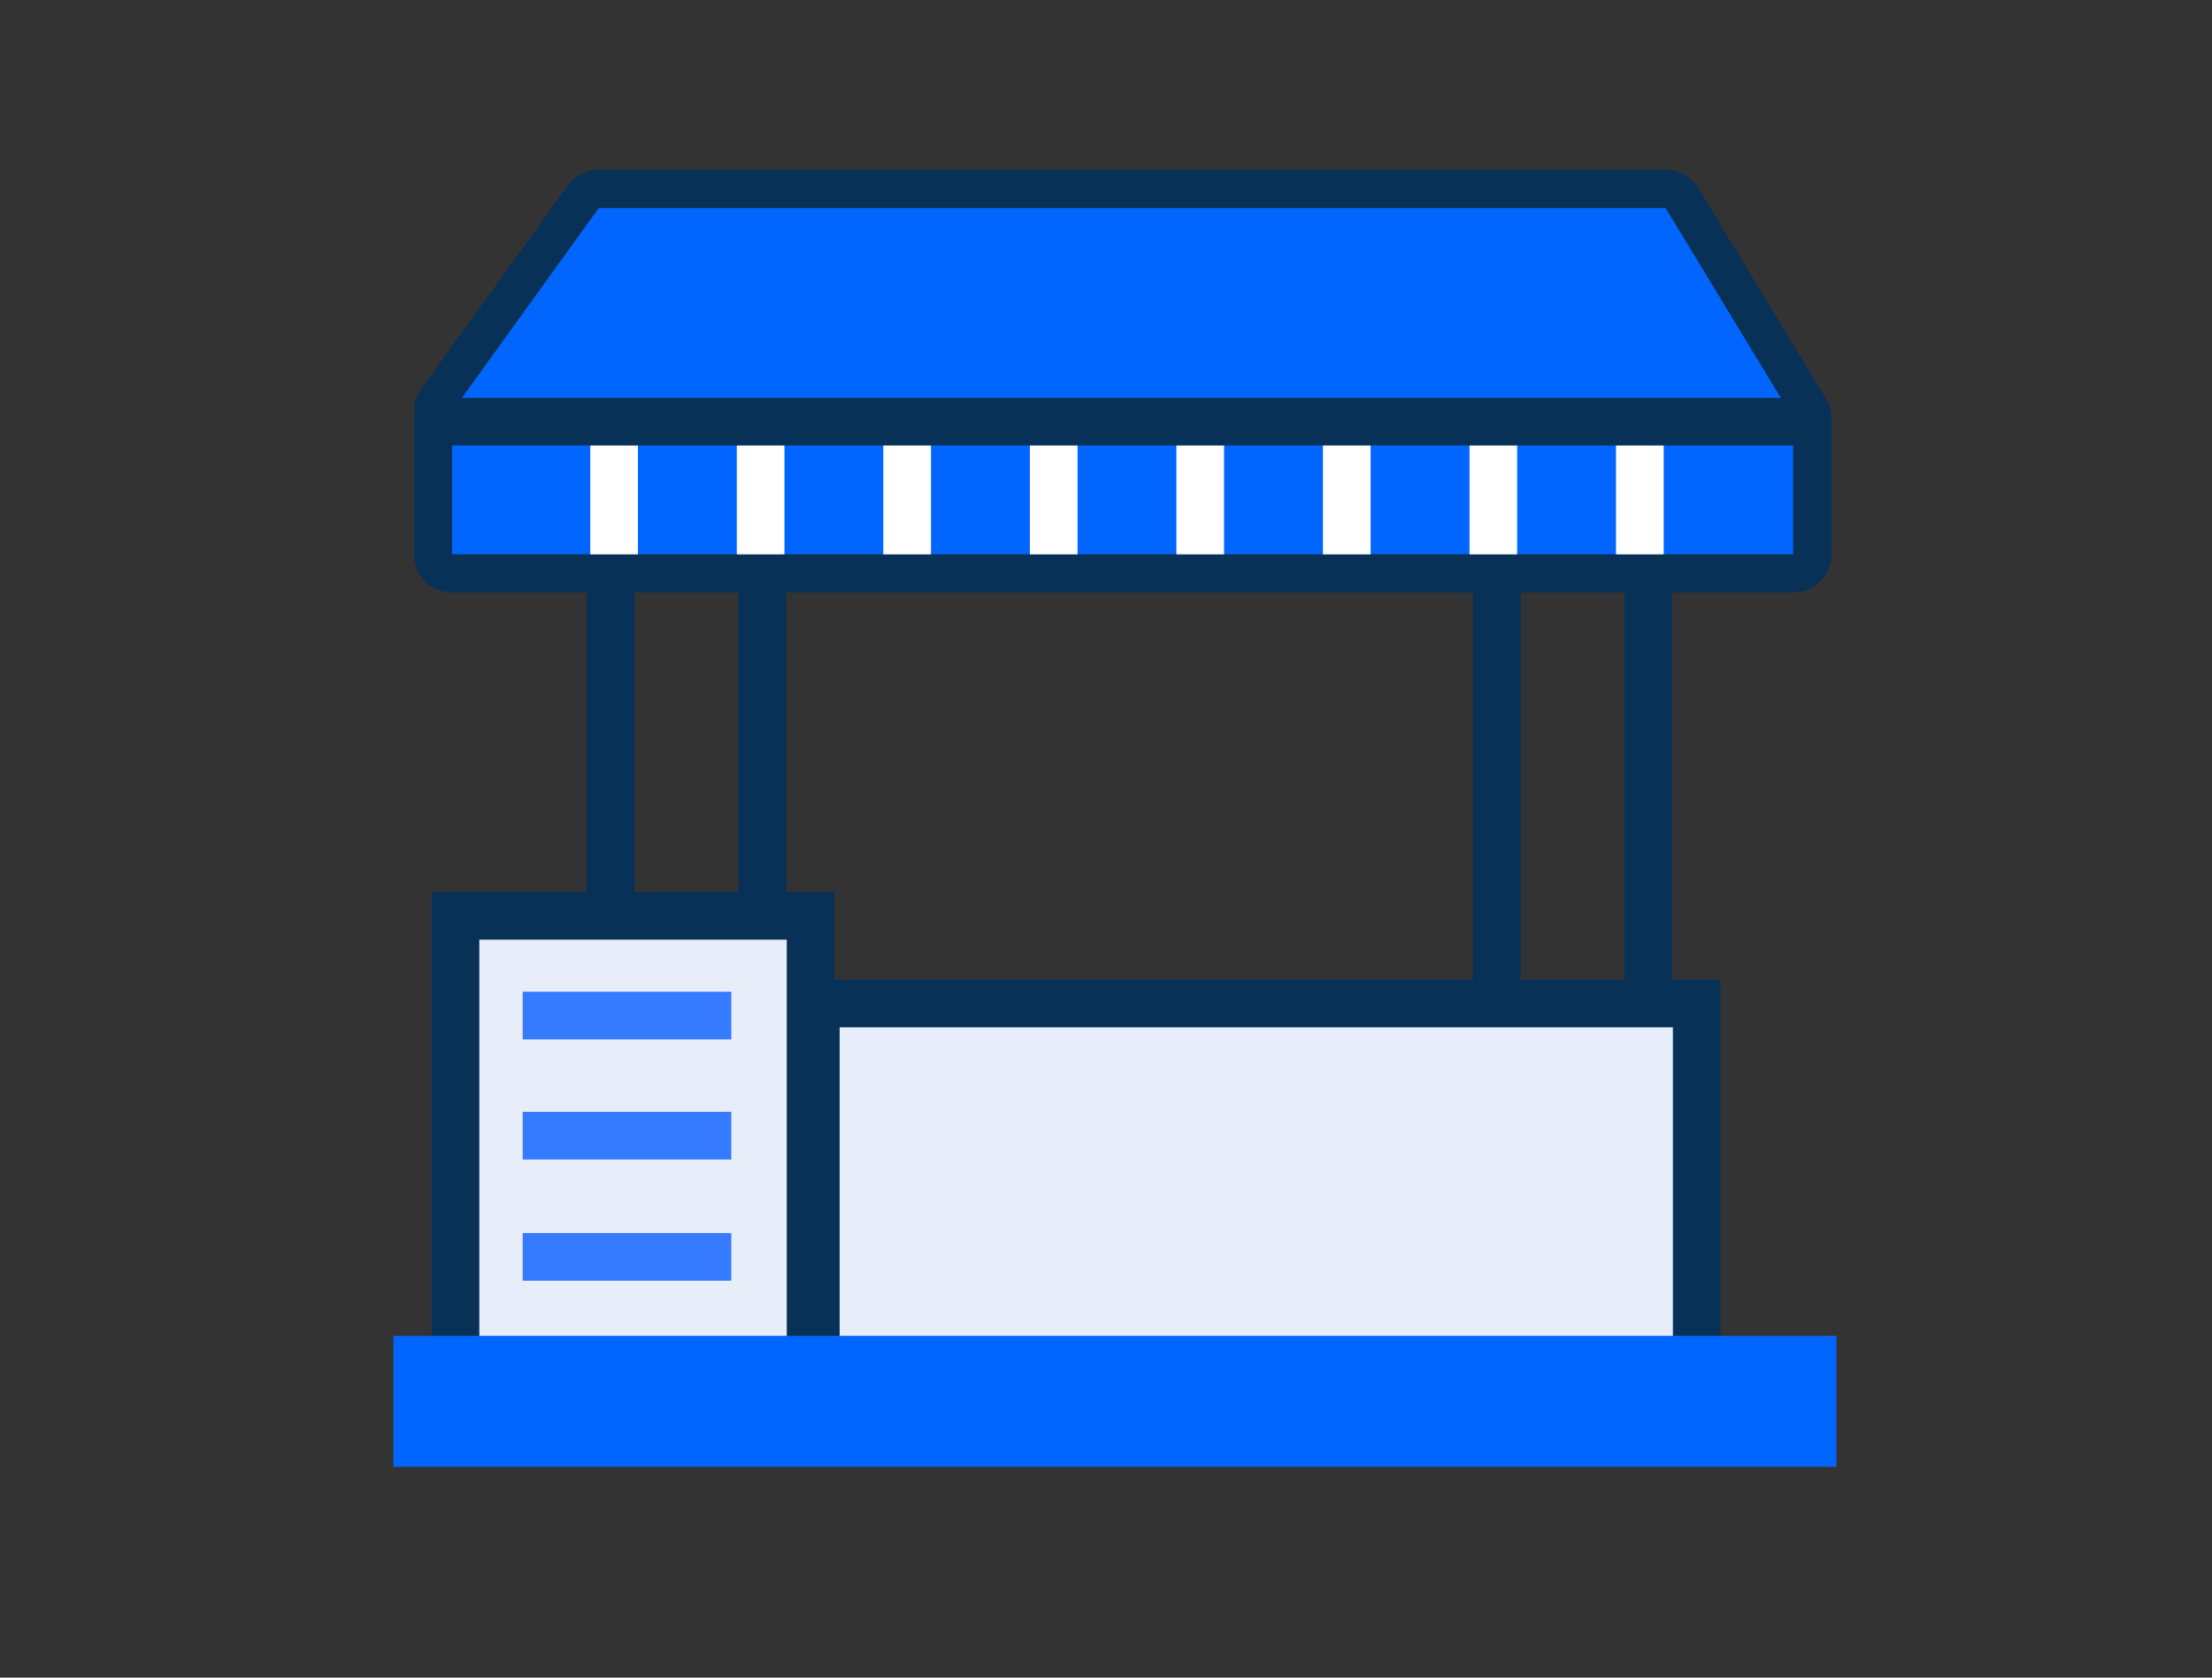 <svg xmlns="http://www.w3.org/2000/svg" xmlns:xlink="http://www.w3.org/1999/xlink" width="116" height="88" viewBox="0 0 116 88">
  <rect x="0" y="0" width="116" height="88" fill="#333333" stroke="none"/>
  <defs>
    <clipPath id="clip-path">
      <rect id="長方形_524" data-name="長方形 524" width="116" height="88" transform="translate(10523 3221)" fill="#fff"/>
    </clipPath>
  </defs>
  <g id="マスクグループ_8" data-name="マスクグループ 8" transform="translate(-10523 -3221)" clip-path="url(#clip-path)">
    <g id="グループ_9705" data-name="グループ 9705" transform="translate(1009 810.011)">
      <g id="グループ_9704" data-name="グループ 9704">
        <path id="パス_4203" data-name="パス 4203" d="M9601.352,2421.9H9545.39l-7.685,10.668v7.5h70.337v-7.142Z" fill="#06f"/>
        <line id="線_111" data-name="線 111" y2="6.961" transform="translate(9546.203 2433.29)" fill="none" stroke="#fff" stroke-miterlimit="10" stroke-width="2.5"/>
        <line id="線_112" data-name="線 112" y2="6.961" transform="translate(9553.888 2433.29)" fill="none" stroke="#fff" stroke-miterlimit="10" stroke-width="2.5"/>
        <line id="線_113" data-name="線 113" y2="6.961" transform="translate(9561.572 2433.29)" fill="none" stroke="#fff" stroke-miterlimit="10" stroke-width="2.5"/>
        <line id="線_114" data-name="線 114" y2="6.961" transform="translate(9569.257 2433.29)" fill="none" stroke="#fff" stroke-miterlimit="10" stroke-width="2.5"/>
        <line id="線_115" data-name="線 115" y2="6.961" transform="translate(9576.941 2433.29)" fill="none" stroke="#fff" stroke-miterlimit="10" stroke-width="2.5"/>
        <line id="線_116" data-name="線 116" y2="6.961" transform="translate(9584.627 2433.29)" fill="none" stroke="#fff" stroke-miterlimit="10" stroke-width="2.5"/>
        <line id="線_117" data-name="線 117" y2="6.961" transform="translate(9592.312 2433.29)" fill="none" stroke="#fff" stroke-miterlimit="10" stroke-width="2.5"/>
        <line id="線_118" data-name="線 118" y2="6.961" transform="translate(9599.996 2433.29)" fill="none" stroke="#fff" stroke-miterlimit="10" stroke-width="2.5"/>
        <line id="線_119" data-name="線 119" y2="18.958" transform="translate(9546.022 2440.613)" fill="none" stroke="#073157" stroke-miterlimit="10" stroke-width="2.5"/>
        <line id="線_120" data-name="線 120" y2="18.958" transform="translate(9553.979 2440.613)" fill="none" stroke="#073157" stroke-miterlimit="10" stroke-width="2.5"/>
        <line id="線_121" data-name="線 121" y2="22.744" transform="translate(9592.492 2440.613)" fill="none" stroke="#073157" stroke-miterlimit="10" stroke-width="2.5"/>
        <line id="線_122" data-name="線 122" y2="22.744" transform="translate(9600.448 2440.613)" fill="none" stroke="#073157" stroke-miterlimit="10" stroke-width="2.5"/>
        <rect id="長方形_287" data-name="長方形 287" width="18.624" height="25.015" transform="translate(9537.886 2459.029)" fill="#e7edf9" stroke="#073157" stroke-miterlimit="10" stroke-width="2.5"/>
        <rect id="長方形_288" data-name="長方形 288" width="46.198" height="20.596" transform="translate(9556.781 2463.628)" fill="#e7edf9" stroke="#073157" stroke-miterlimit="10" stroke-width="2.5"/>
        <line id="線_123" data-name="線 123" x2="10.939" transform="translate(9541.411 2464.261)" fill="none" stroke="#357aff" stroke-miterlimit="10" stroke-width="2.5"/>
        <line id="線_124" data-name="線 124" x2="10.939" transform="translate(9541.411 2470.561)" fill="none" stroke="#357aff" stroke-miterlimit="10" stroke-width="2.5"/>
        <line id="線_125" data-name="線 125" x2="10.939" transform="translate(9541.411 2476.92)" fill="none" stroke="#357aff" stroke-miterlimit="10" stroke-width="2.5"/>
        <rect id="長方形_289" data-name="長方形 289" width="75.671" height="6.871" transform="translate(9534.631 2481.062)" fill="#06f"/>
        <line id="線_126" data-name="線 126" x1="71.025" transform="translate(9537.215 2433.109)" fill="none" stroke="#073157" stroke-miterlimit="10" stroke-width="2.5"/>
      </g>
      <g id="パス_4204" data-name="パス 4204" fill="none" stroke-linecap="round" stroke-linejoin="round">
        <path d="M9601.352,2421.9H9545.39l-7.685,10.668v7.5h70.337v-7.142Z" stroke="none"/>
        <path d="M 9545.39 2421.898 L 9537.705 2432.567 L 9537.705 2440.071 L 9608.042 2440.071 L 9608.042 2432.928 L 9601.352 2421.898 L 9545.39 2421.898 M 9545.39 2419.898 L 9601.352 2419.898 C 9602.051 2419.898 9602.699 2420.263 9603.062 2420.861 L 9609.752 2431.891 C 9609.941 2432.204 9610.042 2432.562 9610.042 2432.928 L 9610.042 2440.071 C 9610.042 2441.175 9609.146 2442.071 9608.042 2442.071 L 9537.705 2442.071 C 9536.601 2442.071 9535.705 2441.175 9535.705 2440.071 L 9535.705 2432.567 C 9535.705 2432.147 9535.837 2431.738 9536.082 2431.398 L 9543.767 2420.729 C 9544.143 2420.208 9544.746 2419.898 9545.39 2419.898 Z" stroke="none" fill="#073157"/>
      </g>
    </g>
  </g>
</svg>

